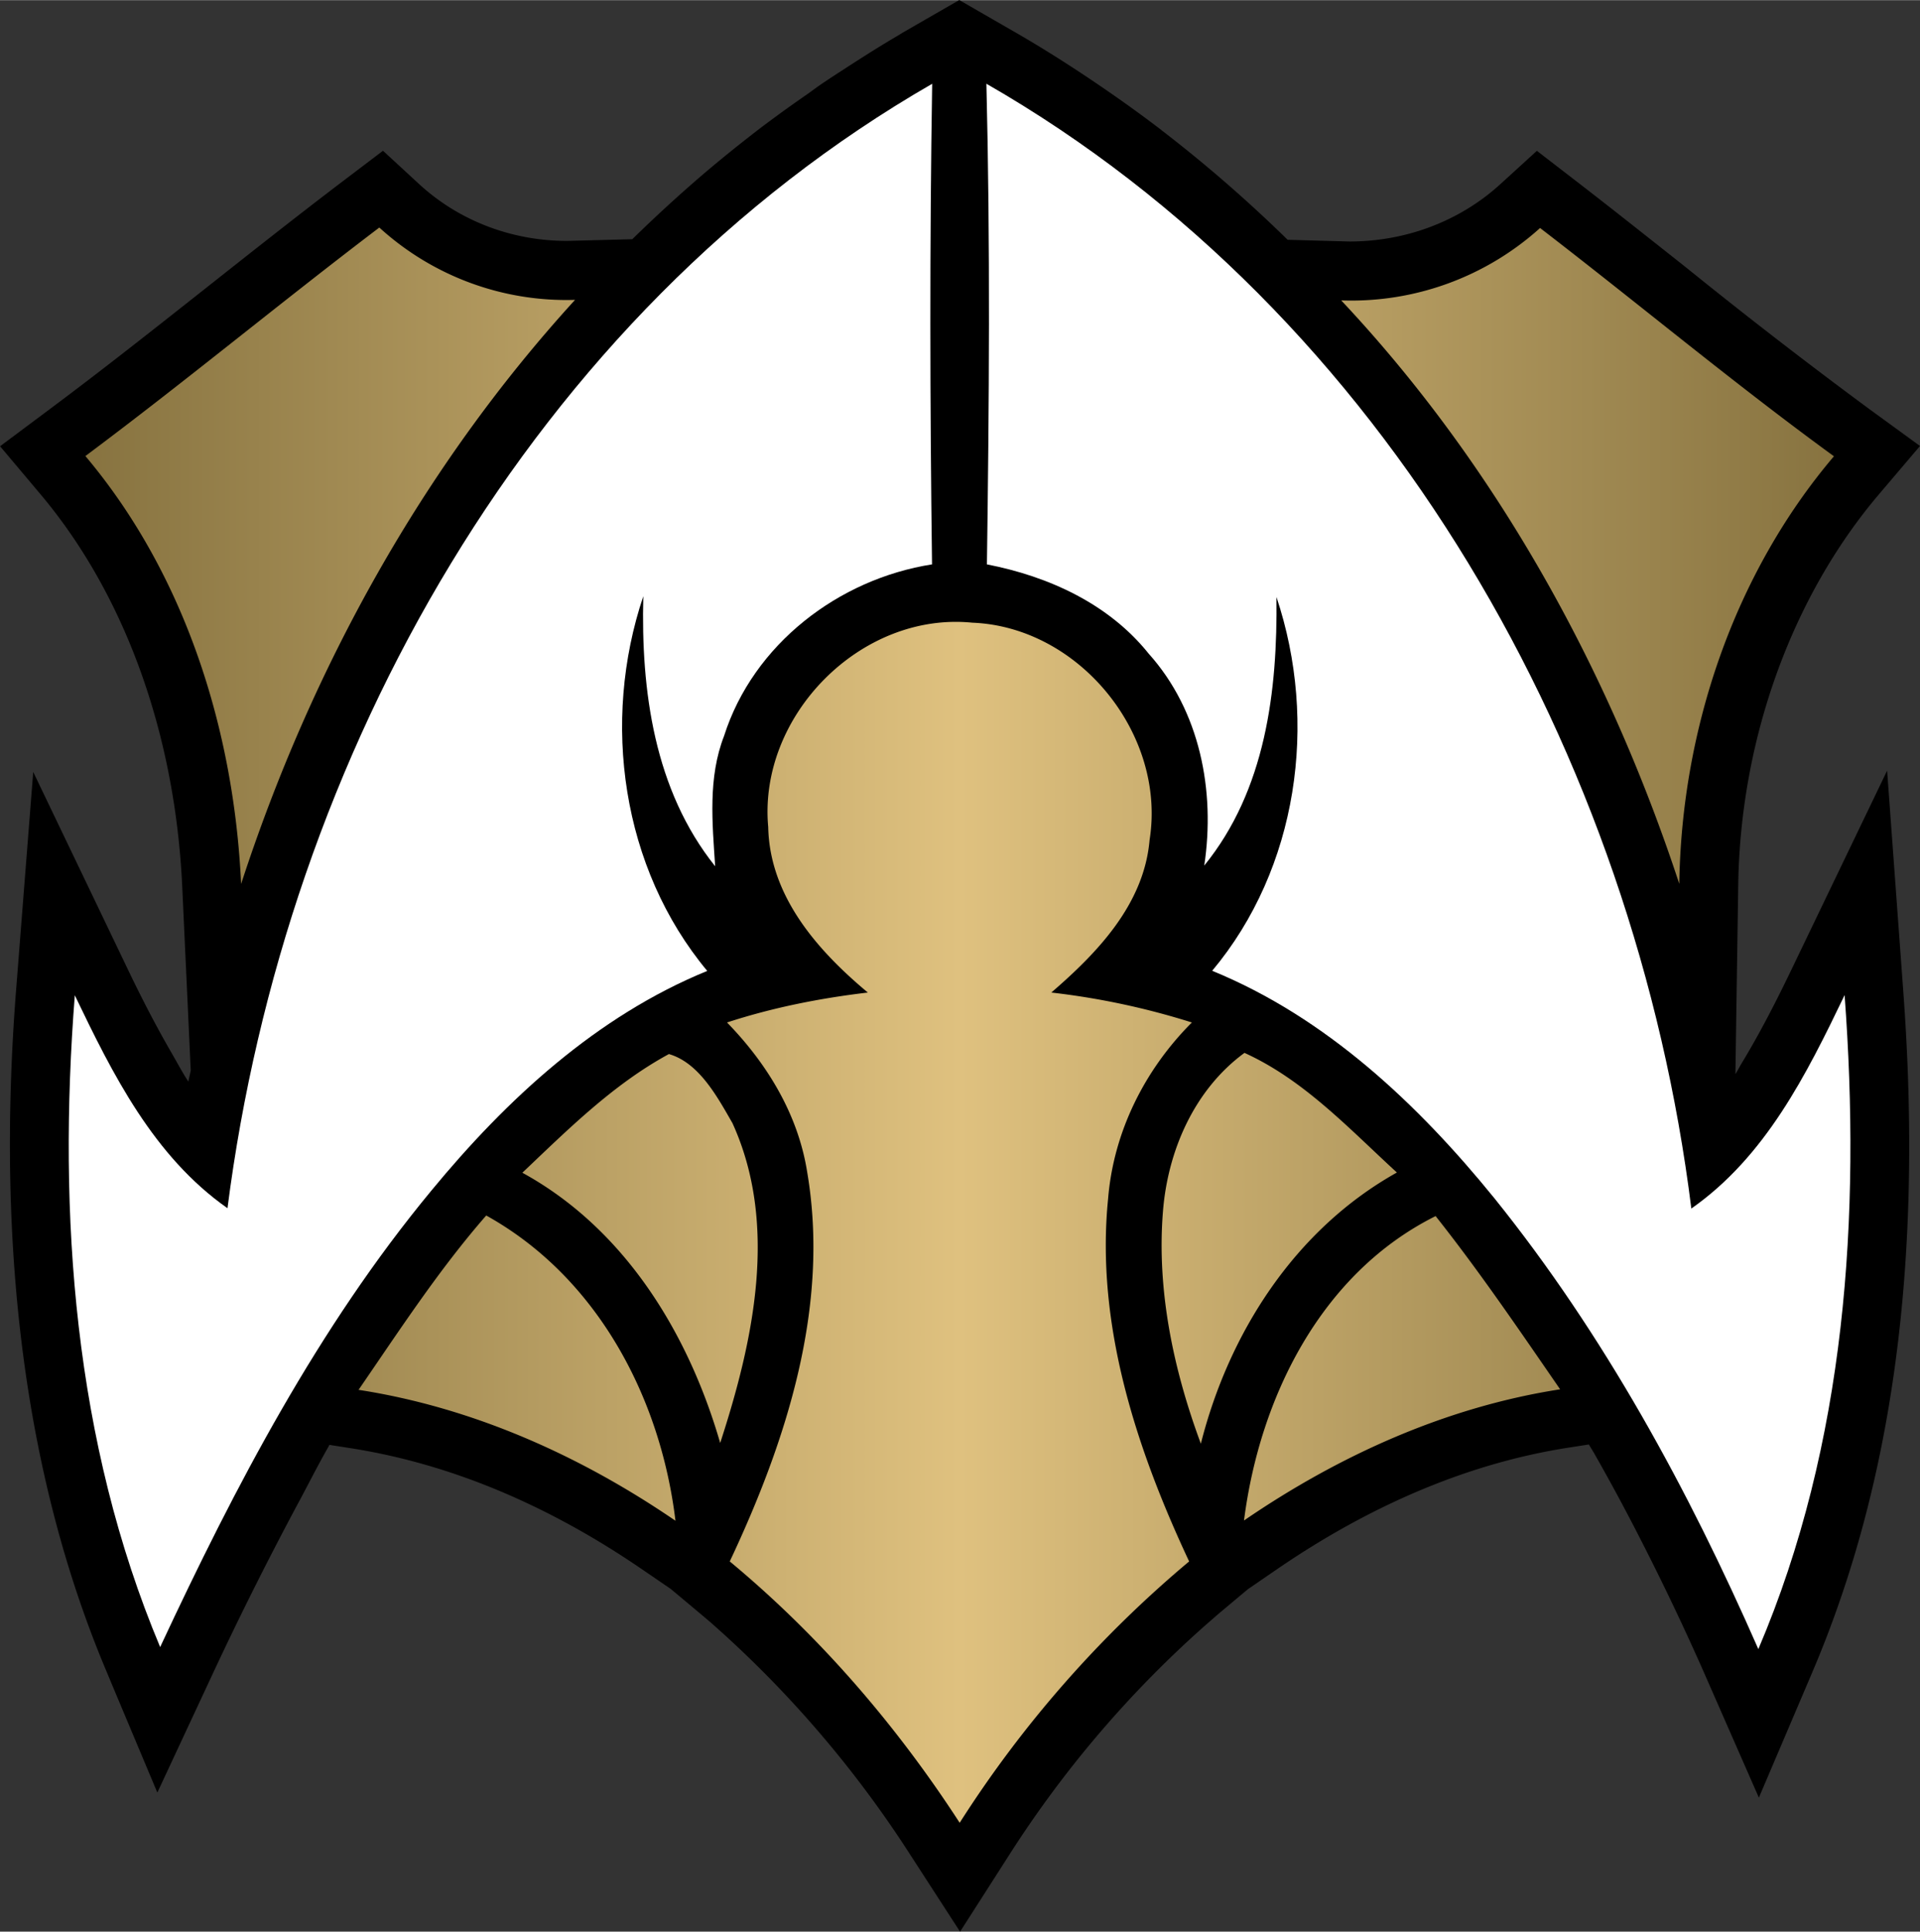 <?xml version="1.0" encoding="utf-8"?><!DOCTYPE svg PUBLIC "-//W3C//DTD SVG 1.1//EN" "http://www.w3.org/Graphics/SVG/1.1/DTD/svg11.dtd"><svg xmlns="http://www.w3.org/2000/svg" width="23.86" height="24" viewBox="-1.049 1.452 29.312 29.48"><rect x="-1.049" y="1.452" width="29.312" height="29.48" fill="#333333" stroke="none"/><path d="M28.007 16.571c.304 4.095-.15 7.499-1.388 10.402l-.814 1.91-.002.004-.836-1.905a38.978 38.978 0 00-.777-1.654c-.054-.107-.108-.217-.163-.323a32 32 0 00-.732-1.362c-.028-.05-.059-.096-.087-.146l-.303.047c-1.496.231-2.995.855-4.454 1.854l-.449.308-.449.376-.202.176a16.62 16.62 0 00-2.989 3.498l-.754 1.177-.759-1.172a16.87 16.87 0 00-2.895-3.411l-.149-.133c-.095-.082-.615-.516-.615-.516l-.436-.298c-1.454-.996-2.957-1.619-4.467-1.852l-.307-.048-.018.034c-.152.266-.284.529-.427.796a52.887 52.887 0 00-1.324 2.637l-.858 1.84-.365-.869-.313-.745-.088-.211-.02-.048c-1.22-2.903-1.681-6.392-1.371-10.368l.262-3.337.724 1.51.116.242.607 1.266c.224.468.443.887.67 1.279.083.144.164.296.251.429l.037-.168-.13-2.807C1.625 12.647.855 10.519-.434 8.99l-.614-.729.765-.571c.818-.61 1.619-1.244 2.42-1.877.683-.54 1.367-1.08 2.061-1.607l.6-.455.552.509c.609.56 1.412.867 2.26.867l.994-.026c.313-.306.633-.602.962-.888l.001-.001c.305-.265.618-.518.936-.764l.002-.002a20.1 20.1 0 01.77-.558c.063-.044.125-.092.189-.136l.004-.003c.139-.095.28-.186.421-.277.255-.165.512-.328.774-.481l.023-.014.045-.028.354-.204.511-.294.5.288.361.208c.414.238.816.494 1.212.761l.014.01c.331.224.657.456.975.699l.002.001c.013.009.023.02.036.029a21.351 21.351 0 011.913 1.663h.001l.942.026c.867 0 1.686-.312 2.303-.874l.559-.51.598.461c.566.436 1.124.88 1.683 1.322a81.084 81.084 0 002.785 2.152l.783.57-.628.739c-1.331 1.568-2.114 3.74-2.147 5.958l-.043 2.89c.035-.055.063-.112.097-.168.283-.467.533-.958.759-1.428l1.46-3.036.246 3.359z"/><linearGradient id="axfa" gradientUnits="userSpaceOnUse" x1=".254" y1="17.097" x2="26.95" y2="17.097"><stop offset="0" stop-color="#877340"/><stop offset=".5" stop-color="#dfc17f"/><stop offset="1" stop-color="#877340"/></linearGradient><path fill="url(#axfa)" d="M9.263 24.661c-1.452-.993-3.092-1.728-4.838-1.998.623-.906 1.224-1.831 1.949-2.661 1.695.941 2.662 2.777 2.889 4.659zm-4.838-1.997zm22.524-14.25c-1.531-1.115-2.984-2.329-4.485-3.483v-.002a4.303 4.303 0 01-3.037 1.106c2.371 2.524 4.083 5.626 5.161 8.905.035-2.35.832-4.725 2.361-6.526zM2.632 14.942C3.7 11.665 5.401 8.579 7.73 6.027a4.237 4.237 0 01-2.988-1.104C3.233 6.068 1.773 7.278.254 8.411h.001c1.527 1.813 2.268 4.188 2.377 6.531zm13.236 4.804c.083-1.022.56-1.971 1.279-2.69a11.435 11.435 0 00-2.146-.457c.707-.61 1.415-1.348 1.5-2.326.259-1.614-1.071-3.255-2.706-3.319-1.703-.171-3.271 1.423-3.116 3.118.022 1.058.753 1.886 1.521 2.527-.729.086-1.452.229-2.15.457.613.629 1.086 1.405 1.224 2.284.35 2.05-.318 4.107-1.182 5.942 1.37 1.137 2.542 2.497 3.51 3.989a17.436 17.436 0 013.503-3.989c-.805-1.718-1.43-3.614-1.237-5.536zm-5.735-1.154c-.231-.401-.508-.92-.97-1.054-.85.461-1.541 1.151-2.237 1.811h-.001c1.567.858 2.536 2.453 3.021 4.125.506-1.554.895-3.329.187-4.882zm7.81 6.065c1.447-.991 3.084-1.732 4.826-2.002-.617-.894-1.227-1.794-1.901-2.644-1.753.874-2.686 2.772-2.925 4.646zm2.334-5.311c-.725-.664-1.418-1.414-2.327-1.826-.767.562-1.173 1.496-1.245 2.426-.096 1.203.162 2.414.579 3.539.429-1.698 1.441-3.272 2.993-4.139z"/><path fill="#FFF" d="M14.01 2.728c6.127 3.518 9.902 10.269 10.762 17.168 1.133-.793 1.758-2.047 2.34-3.258.25 3.365.021 6.846-1.317 9.982-1.07-2.438-2.357-4.804-4.031-6.883-1.168-1.438-2.57-2.759-4.307-3.47 1.309-1.563 1.622-3.793.981-5.705.018 1.433-.164 2.945-1.102 4.099.171-1.139-.064-2.36-.849-3.235-.609-.76-1.527-1.179-2.469-1.362.034-2.443.052-4.892-.008-7.336zM2.424 19.891c-1.129-.793-1.752-2.043-2.331-3.25-.262 3.354-.012 6.818 1.303 9.948 1.144-2.45 2.41-4.877 4.143-6.97 1.146-1.39 2.521-2.66 4.209-3.35-1.308-1.571-1.62-3.804-.976-5.719-.037 1.442.166 2.957 1.097 4.122-.043-.663-.112-1.352.136-1.989.445-1.397 1.746-2.395 3.175-2.619-.032-2.444-.037-4.892.002-7.335C7.058 6.254 3.306 12.997 2.424 19.891z"/></svg>